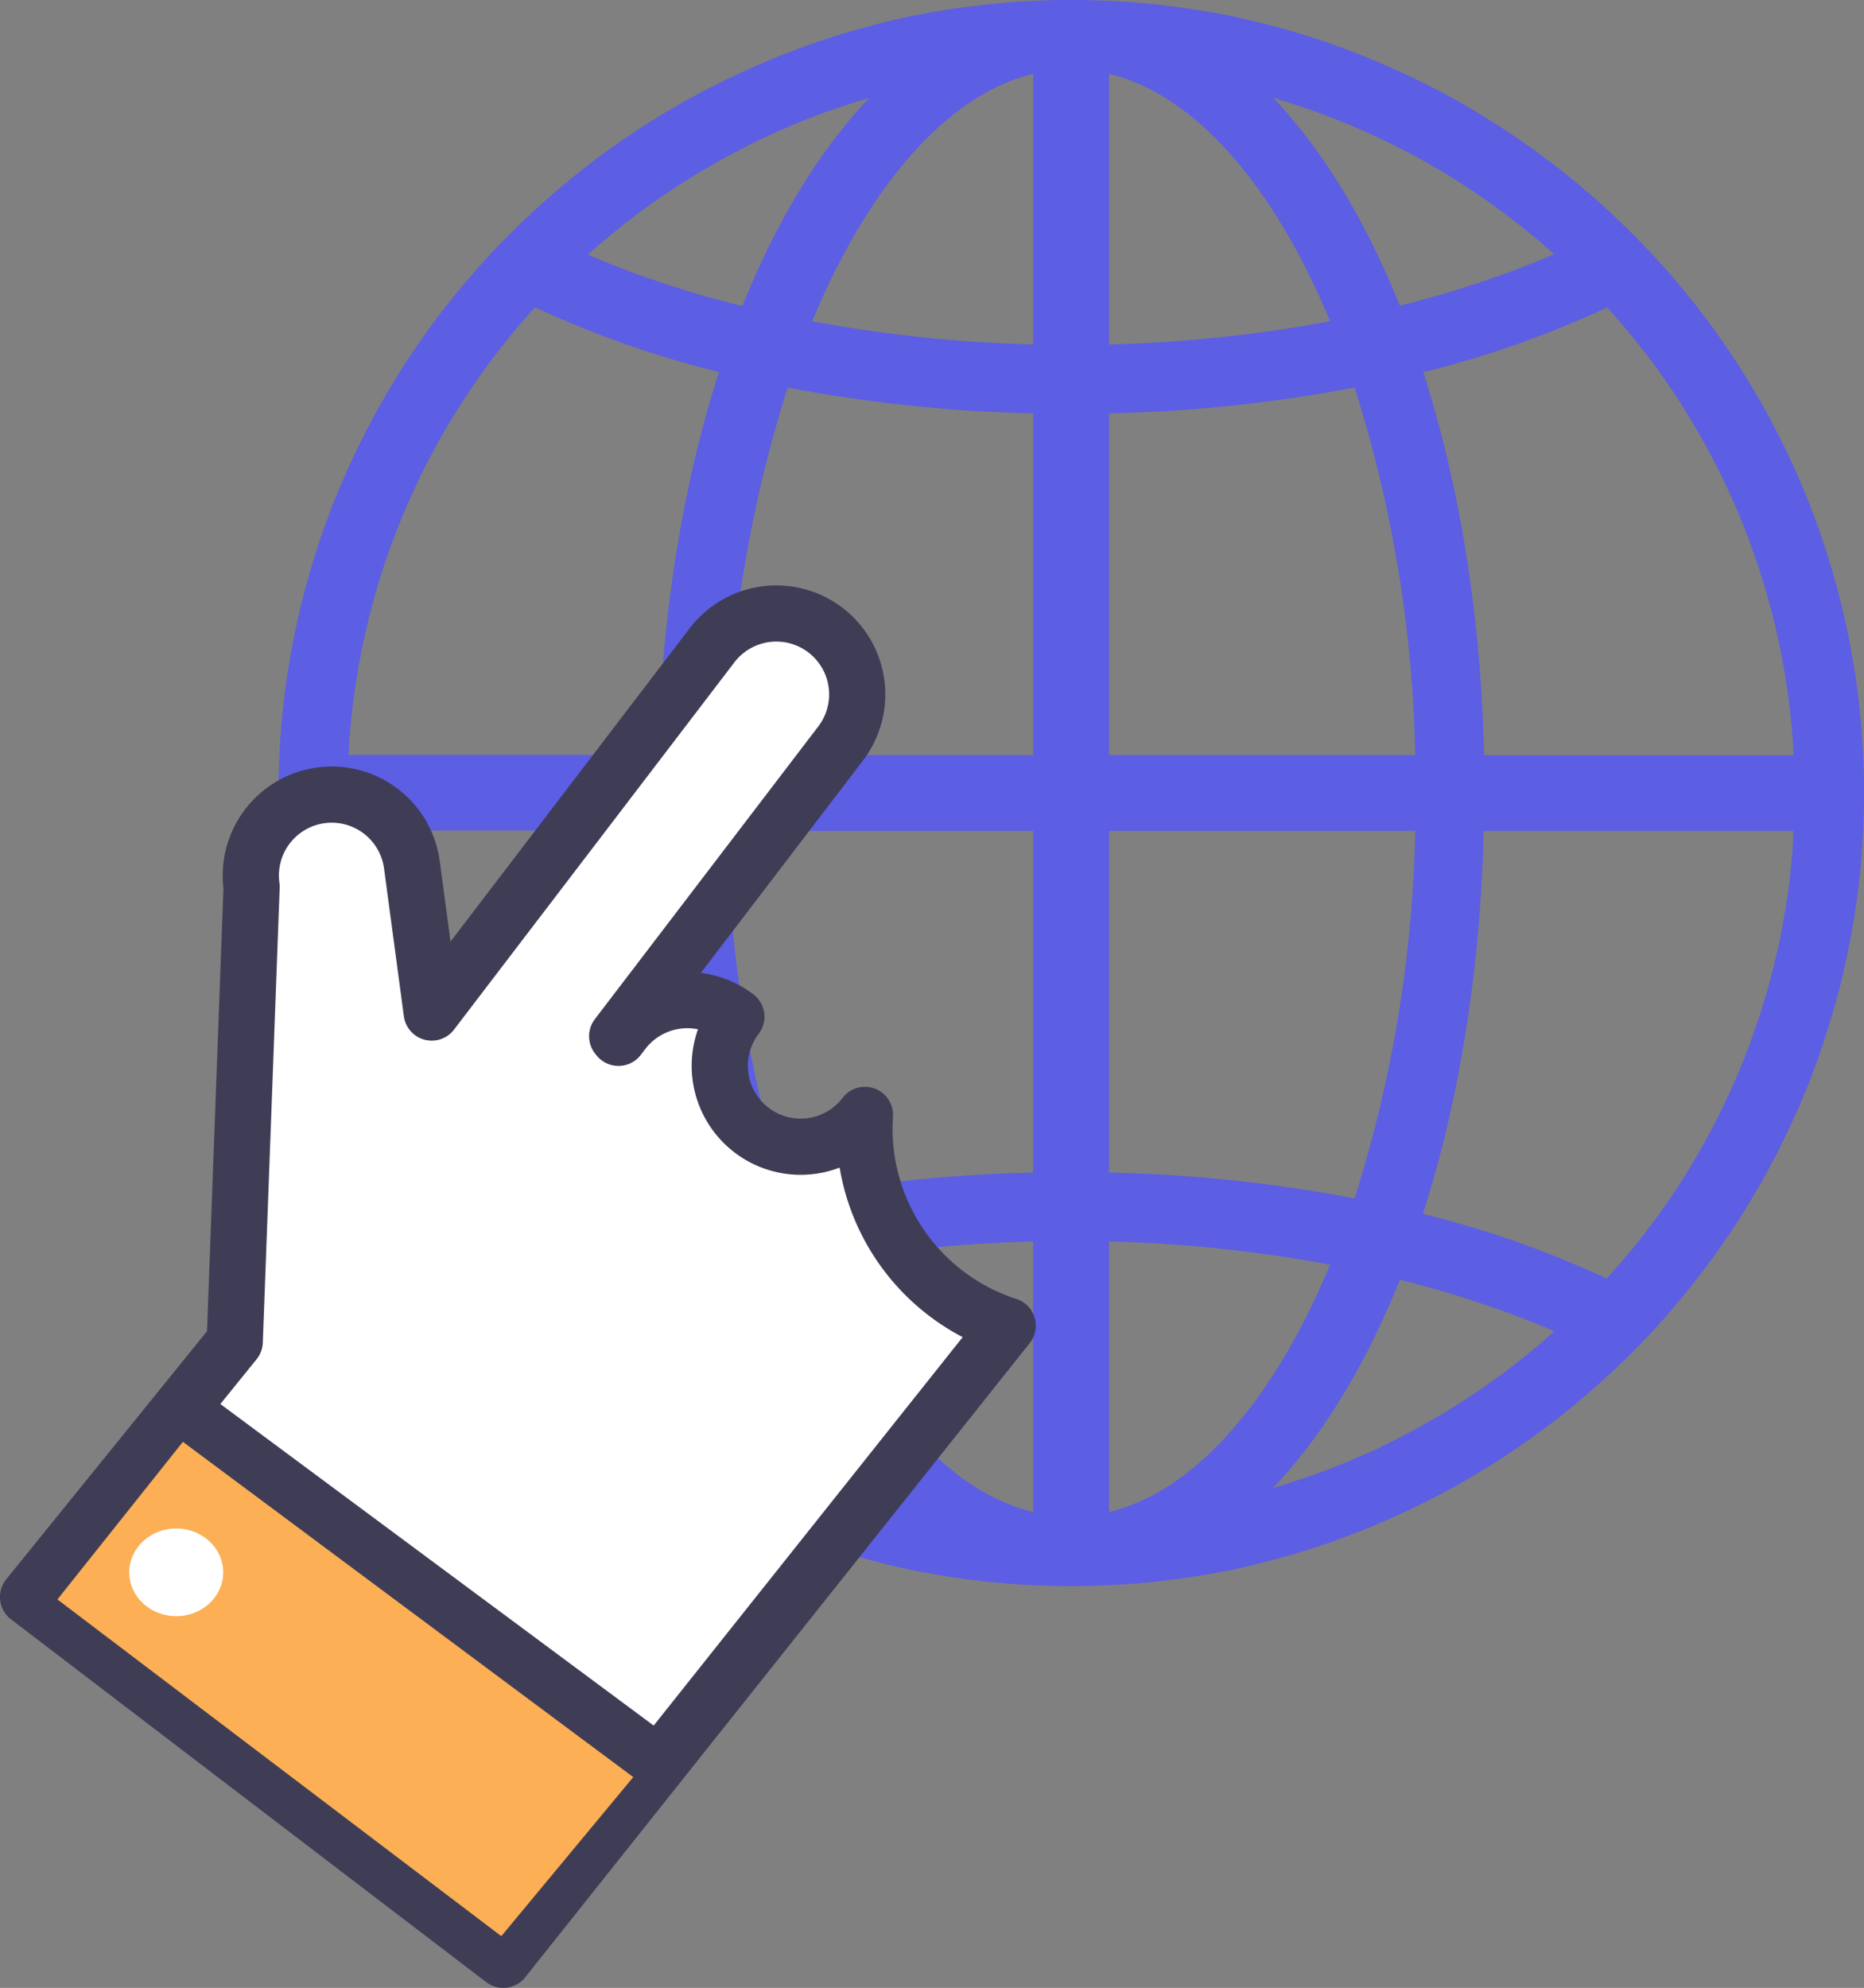 <svg xmlns="http://www.w3.org/2000/svg" width="265.395" height="283.001" viewBox="0 0 265.395 283.001">
  <rect x="0" y="0" width="265.395" height="283.001" fill="#808080" stroke="none"/>
  <g id="Group_3718" data-name="Group 3718" transform="translate(-392.848 -2274)">
    <g id="Group_3324" data-name="Group 3324" transform="translate(396.848 2274)">
      <path id="Path_4142" data-name="Path 4142" d="M2144.7,2204.309c.33-.375.66-.771.97-1.147.264-.307.506-.616.771-.925.285-.354.571-.705.859-1.081.264-.33.507-.661.771-.992.264-.351.551-.7.816-1.056.264-.331.507-.683.749-1.014.265-.354.528-.705.792-1.081.242-.352.486-.683.728-1.036.264-.374.507-.728.772-1.1.242-.353.462-.683.7-1.036.242-.374.507-.749.75-1.123.222-.354.464-.707.685-1.058.242-.376.485-.771.728-1.168.219-.354.44-.707.637-1.058.243-.4.486-.816.728-1.234.2-.331.4-.683.6-1.014.265-.463.53-.926.794-1.41.154-.287.33-.574.485-.883l1.19-2.249c.154-.285.287-.572.441-.881.242-.485.484-.97.727-1.477.154-.331.331-.683.485-1.014.221-.44.419-.9.639-1.345.155-.352.331-.727.486-1.079.2-.44.4-.883.573-1.323.155-.374.309-.75.462-1.1.177-.441.376-.882.552-1.323.154-.373.287-.749.441-1.123.177-.442.354-.905.507-1.345.133-.374.286-.75.42-1.123.176-.464.33-.927.485-1.389.132-.374.265-.75.374-1.123l.462-1.455c.112-.353.221-.707.354-1.081.154-.529.309-1.036.463-1.565.088-.329.2-.638.286-.97.2-.683.374-1.344.552-2.028a4.485,4.485,0,0,1,.153-.528c.22-.86.441-1.719.639-2.579.067-.286.133-.551.177-.838l.4-1.784c.066-.353.131-.705.2-1.036.111-.529.22-1.058.31-1.61l.2-1.123c.088-.507.176-1.036.265-1.543.066-.374.11-.772.176-1.146.067-.507.155-1.036.22-1.543.044-.4.111-.771.155-1.167.066-.507.131-1.036.176-1.543.044-.4.089-.772.132-1.168l.132-1.587c.023-.374.067-.771.089-1.145.044-.552.064-1.1.109-1.652.022-.354.044-.729.067-1.081l.067-1.852c0-.308.023-.616.023-.9.021-.926.042-1.85.042-2.777a112.514,112.514,0,0,0-36.52-83.025l-.087-.087c-.6-.552-1.211-1.081-1.807-1.632-.067-.045-.112-.109-.177-.154l-1.785-1.521c-.089-.067-.176-.154-.264-.22-.574-.485-1.168-.97-1.764-1.432-.109-.089-.22-.178-.309-.265-.572-.463-1.145-.9-1.74-1.345-.132-.087-.243-.2-.374-.287-.574-.419-1.146-.859-1.719-1.277-.155-.111-.287-.22-.44-.331-.551-.4-1.125-.794-1.7-1.19-.177-.111-.331-.242-.507-.354-.551-.373-1.125-.749-1.676-1.123-.176-.133-.374-.242-.55-.375-.551-.352-1.1-.705-1.676-1.057-.2-.133-.4-.242-.594-.375-.551-.331-1.1-.683-1.654-1.014l-.661-.4c-.552-.309-1.078-.64-1.63-.948-.242-.133-.462-.265-.705-.4-.53-.309-1.081-.594-1.631-.881-.243-.133-.507-.265-.75-.4-.529-.285-1.079-.549-1.608-.814-.264-.134-.529-.265-.816-.4-.529-.265-1.059-.53-1.588-.772l-.859-.4-1.588-.727c-.307-.132-.594-.265-.9-.4-.529-.222-1.036-.442-1.566-.663-.307-.131-.638-.264-.947-.4-.507-.22-1.036-.418-1.543-.618-.33-.131-.661-.242-.992-.374-.506-.2-1.035-.375-1.542-.573-.353-.131-.684-.242-1.036-.374l-1.521-.529c-.353-.111-.726-.242-1.08-.353-.507-.154-1.012-.329-1.5-.485l-1.124-.329c-.507-.155-.992-.287-1.5-.442-.4-.109-.771-.22-1.167-.307-.485-.133-.992-.265-1.477-.4-.4-.109-.816-.2-1.211-.31-.485-.109-.97-.242-1.455-.351-.42-.089-.839-.176-1.257-.287-.485-.109-.947-.2-1.432-.309-.442-.087-.883-.176-1.323-.243-.462-.087-.948-.176-1.41-.265-.442-.087-.905-.154-1.367-.22s-.925-.153-1.388-.22-.948-.132-1.412-.2-.9-.133-1.366-.176c-.485-.067-.97-.111-1.477-.177-.441-.043-.88-.11-1.323-.154l-1.521-.132c-.418-.045-.859-.089-1.277-.111-.551-.045-1.1-.067-1.632-.111l-1.189-.064-1.9-.066c-.331,0-.64-.023-.97-.045-.949-.022-1.918-.044-2.866-.044-.97,0-1.917.022-2.865.044-.331,0-.64.022-.97.045l-1.9.066-1.19.064c-.552.045-1.1.067-1.63.111-.441.022-.86.066-1.279.111l-1.52.132c-.441.044-.882.088-1.322.154-.485.067-.971.111-1.477.177-.464.065-.9.131-1.368.176-.463.067-.947.131-1.41.2s-.925.156-1.39.22-.9.155-1.366.22c-.462.089-.948.177-1.41.265-.442.089-.883.156-1.323.243-.484.088-.947.2-1.432.309-.42.089-.838.176-1.256.287-.485.109-.97.22-1.455.351-.4.089-.816.2-1.212.31-.485.133-.992.265-1.477.4-.4.109-.771.2-1.169.307-.507.133-.991.287-1.5.442l-1.123.329c-.507.155-1.014.309-1.5.485-.353.111-.727.242-1.081.353l-1.519.529c-.353.109-.684.242-1.036.374-.507.176-1.036.375-1.543.573-.331.131-.661.243-.992.374-.53.2-1.036.42-1.544.618-.307.132-.638.265-.947.4-.529.22-1.036.441-1.565.663-.307.131-.594.264-.9.4l-1.586.727-.86.4c-.529.242-1.059.507-1.587.772-.263.133-.528.264-.814.4-.529.264-1.08.55-1.61.814-.265.133-.507.265-.75.4-.55.286-1.079.594-1.63.881-.243.133-.463.265-.705.4-.551.307-1.1.616-1.653.948-.221.131-.441.265-.661.373-.551.332-1.1.663-1.652,1.014-.2.134-.4.243-.6.376-.551.351-1.123.7-1.675,1.056-.176.111-.374.242-.551.375-.572.374-1.124.75-1.675,1.124-.176.111-.332.22-.507.353-.573.4-1.123.794-1.7,1.19-.154.111-.286.22-.441.331-.573.418-1.147.836-1.719,1.279-.133.087-.243.2-.376.285-.571.442-1.167.9-1.741,1.345-.109.089-.22.176-.309.264-.594.463-1.168.948-1.762,1.433-.089.066-.177.153-.264.22l-1.786,1.521c-.066.044-.111.111-.176.154-.618.529-1.212,1.081-1.808,1.632l-.088.087a112.452,112.452,0,0,0-36.542,83.025c0,.927.022,1.853.045,2.778,0,.309.022.618.022.9l.067,1.853c.022.353.042.727.065,1.081.022.55.067,1.1.111,1.652.022.374.066.771.089,1.146l.131,1.587c.045.4.089.772.133,1.168.065.529.11,1.036.176,1.543.045.4.088.772.154,1.168.066.507.133,1.036.22,1.543.067.374.111.771.177,1.146.087.529.176,1.036.265,1.565l.2,1.123c.087.529.2,1.058.308,1.61.066.352.133.705.2,1.036l.4,1.784c.067.287.111.552.176.838.2.861.42,1.719.64,2.579a4.63,4.63,0,0,0,.153.528c.176.685.353,1.367.552,2.028.088.331.2.64.286.97.154.529.307,1.058.463,1.565.109.353.221.7.331,1.081l.463,1.455c.132.374.265.749.374,1.1.155.463.331.927.484,1.389.133.374.265.75.418,1.124.177.44.332.9.507,1.345.156.374.287.749.442,1.124.176.44.352.882.55,1.323.155.374.309.749.464,1.1.2.442.374.883.572,1.323.155.353.331.727.485,1.08.2.441.42.9.618,1.344.154.353.329.683.485,1.036.242.485.485.969.727,1.477.154.287.287.573.441.881l1.19,2.249c.155.286.331.573.485.883.264.462.507.925.794,1.388.2.331.4.683.6,1.014.242.418.485.816.727,1.234.22.353.44.7.638,1.058.243.4.485.771.727,1.167.22.354.463.705.683,1.059.243.374.485.75.75,1.123.242.354.464.705.707,1.036.242.374.505.727.77,1.1.242.353.485.684.727,1.036.265.353.529.727.794,1.08.242.331.507.683.749,1.014.265.352.552.7.816,1.058.264.33.507.661.771.992.287.351.572.727.859,1.079.265.309.507.618.771.948.331.4.64.771.97,1.147q3.669,4.3,7.758,8.242c.616.573,1.212,1.169,1.85,1.741.044.022.067.066.111.089.6.552,1.19,1.081,1.808,1.63.065.044.109.111.176.155.594.507,1.168,1.014,1.764,1.521.087.065.176.153.265.22.571.485,1.167.948,1.741,1.432a3.514,3.514,0,0,1,.308.265c.573.463,1.147.9,1.719,1.343.133.089.265.2.4.287.573.418,1.145.86,1.719,1.278.154.111.287.22.44.331.552.4,1.125.792,1.7,1.19.176.109.331.243.507.352.552.375,1.125.749,1.675,1.125.178.131.376.243.552.374l1.652,1.059a5.924,5.924,0,0,0,.618.375l1.652.992.663.4c.55.309,1.078.638,1.63.948.242.133.463.265.705.4.529.309,1.081.6,1.632.883.263.132.505.265.77.4.529.287,1.058.552,1.61.817.265.131.529.264.816.4.528.264,1.057.507,1.586.772l.86.4,1.586.728c.309.131.6.264.9.4.527.22,1.034.44,1.563.661.309.133.641.265.948.4.507.219,1.036.418,1.565.616.331.134.661.243.992.376.507.2,1.036.4,1.543.573.352.133.683.243,1.036.375l1.52.529c.353.11.728.243,1.08.352.507.155.992.331,1.5.484l1.124.331c.486.153.991.287,1.5.441.4.111.772.22,1.169.309.485.134.992.265,1.477.4.4.111.814.2,1.212.309.485.111.969.243,1.454.354.419.087.838.176,1.256.287.485.109.947.2,1.432.308.441.089.881.177,1.3.242.463.089.948.178,1.41.265.44.089.9.156,1.367.22s.926.155,1.389.222.947.132,1.41.2.9.131,1.367.176c.485.066.97.111,1.477.176.44.044.88.11,1.321.155l1.521.132c.418.044.86.089,1.278.111.551.044,1.1.065,1.63.109l1.192.066,1.9.067c.331,0,.638.022.969.045.948.021,1.917.042,2.865.042.969,0,1.919-.022,2.866-.042.329,0,.638-.022.969-.045l1.9-.067,1.189-.066c.552-.044,1.1-.065,1.632-.109.441-.023.859-.067,1.279-.111l1.52-.132c.442-.044.883-.088,1.323-.155.485-.065.97-.11,1.477-.176.462-.066.9-.132,1.367-.176.463-.067.947-.133,1.41-.2s.926-.155,1.388-.222.9-.154,1.367-.22c.463-.087.947-.176,1.41-.265.441-.087.881-.153,1.3-.242.485-.087.948-.2,1.433-.308.418-.088.838-.177,1.256-.287.485-.111.97-.22,1.454-.354.4-.087.816-.2,1.212-.309.485-.131.992-.263,1.477-.4.4-.109.772-.2,1.167-.309.508-.132.992-.287,1.5-.441l1.125-.331c.507-.154,1.014-.307,1.5-.484.352-.11.727-.243,1.079-.352l1.521-.529c.353-.111.682-.242,1.036-.375.507-.176,1.036-.374,1.543-.573.33-.133.661-.242.992-.376.529-.2,1.034-.418,1.564-.616.309-.133.64-.265.949-.4.527-.22,1.056-.44,1.563-.661.309-.131.6-.265.9-.4l1.586-.728.86-.4c.528-.243,1.057-.508,1.586-.772.264-.132.551-.265.816-.4.529-.265,1.08-.552,1.608-.817.264-.131.507-.264.772-.4.551-.286,1.08-.573,1.632-.883.243-.131.462-.263.705-.4.552-.309,1.1-.616,1.631-.948l.662-.4,1.653-.99a5.679,5.679,0,0,1,.617-.375l1.653-1.059c.176-.11.375-.243.55-.374.551-.376,1.125-.75,1.676-1.125.176-.11.33-.243.508-.352.572-.4,1.123-.794,1.7-1.19.153-.111.286-.22.439-.331.574-.418,1.146-.838,1.72-1.278.132-.089.264-.2.4-.287.573-.44,1.169-.88,1.719-1.343a3.814,3.814,0,0,0,.309-.265c.6-.463,1.167-.947,1.741-1.432.088-.067.176-.155.265-.22.6-.507,1.189-1.014,1.763-1.521.067-.044.11-.111.177-.155.617-.529,1.212-1.079,1.807-1.63.045-.022.066-.066.11-.089.618-.573,1.235-1.145,1.852-1.741a105.69,105.69,0,0,0,7.759-8.242Zm16.815-65.371c-.02.353-.065.727-.087,1.081l-.133,1.455c-.043.375-.088.749-.11,1.123-.045.464-.112.927-.156,1.39-.043.374-.087.749-.154,1.123-.066.463-.131.9-.2,1.345-.067.374-.111.771-.176,1.146-.066.44-.155.883-.222,1.323-.065.374-.132.772-.2,1.146-.087.44-.154.882-.243,1.3-.065.374-.154.771-.242,1.146-.087.442-.176.86-.287,1.278-.087.376-.176.75-.265,1.147-.109.418-.2.859-.307,1.277-.089.375-.178.75-.287,1.125-.111.419-.22.837-.354,1.279-.109.373-.2.749-.307,1.1-.133.418-.242.838-.375,1.257-.11.375-.221.727-.331,1.1-.131.419-.265.837-.418,1.257-.109.352-.22.7-.352,1.079-.155.44-.309.882-.464,1.3-.109.331-.242.661-.352.992-.264.75-.551,1.477-.837,2.226-.132.352-.287.727-.441,1.08-.154.4-.31.77-.485,1.168-.154.374-.332.749-.485,1.123-.154.354-.31.727-.485,1.081-.176.374-.354.771-.53,1.145-.153.354-.331.705-.485,1.059-.175.374-.373.771-.551,1.145-.175.332-.329.685-.506,1.015-.2.375-.4.749-.594,1.146l-.529.992c-.2.374-.418.75-.618,1.146-.176.331-.352.638-.55.969l-.663,1.124c-.175.309-.374.64-.551.949-.22.374-.441.75-.683,1.123-.2.309-.374.618-.572.925-.242.375-.465.75-.707,1.125-.2.309-.4.594-.594.881-.242.376-.484.749-.749,1.1l-.6.859-.794,1.125c-.2.264-.4.529-.594.814-.266.375-.552.75-.839,1.125-.2.242-.4.507-.571.75-.287.374-.6.772-.883,1.145-.176.22-.351.441-.529.64-.33.4-.661.814-.992,1.212a1.158,1.158,0,0,1-.22.242c-.926,1.1-1.873,2.182-2.821,3.262a143.352,143.352,0,0,0-26.183-9.213c5.091-15.847,8.177-34.427,8.661-54.506h44.079c-.022.243-.022.508-.044.75a11.376,11.376,0,0,1-.045,1.5Zm-46.789,78.792c-.574.376-1.146.727-1.719,1.081-.111.066-.2.131-.309.2-.529.331-1.081.662-1.63.97a3.923,3.923,0,0,1-.419.242c-.528.309-1.035.6-1.565.9-.177.087-.331.2-.506.285-.507.287-1.036.574-1.544.839-.176.111-.374.2-.551.287l-1.521.794c-.2.109-.4.2-.594.307-.507.243-1.014.507-1.521.75-.2.089-.417.2-.618.287-.505.242-1.012.484-1.542.7-.2.088-.42.177-.618.264-.529.22-1.036.463-1.563.684-.2.088-.376.154-.573.243l-1.653.661c-.133.045-.265.11-.4.154-1.94.75-3.9,1.432-5.907,2.073l-.4.131c-.485.155-.97.286-1.433.442-.2.065-.42.132-.618.176,7.052-7.405,13.181-17.5,18.051-29.622a143.016,143.016,0,0,1,22,7.317,101.253,101.253,0,0,1-12.718,9.742c-.065.045-.109.065-.131.087ZM2028,2229.61l-.4-.132c-2.005-.64-3.967-1.323-5.908-2.073a1.918,1.918,0,0,1-.374-.154l-1.653-.662c-.2-.087-.375-.154-.573-.22-.529-.22-1.059-.441-1.565-.682-.2-.089-.418-.176-.616-.265-.507-.22-1.036-.463-1.543-.705-.2-.089-.418-.2-.616-.287-.507-.242-1.014-.485-1.521-.749-.2-.11-.4-.2-.6-.307l-1.521-.794c-.176-.089-.374-.2-.55-.287-.529-.288-1.036-.552-1.543-.838a5.241,5.241,0,0,1-.507-.287c-.529-.285-1.059-.594-1.565-.9a4.135,4.135,0,0,0-.418-.242c-.551-.331-1.081-.638-1.632-.969a2.237,2.237,0,0,0-.308-.176c-.573-.354-1.147-.727-1.719-1.081-.023-.022-.067-.044-.089-.067a103.08,103.08,0,0,1-12.7-9.741,142.97,142.97,0,0,1,22-7.318c4.85,12.122,11,22.216,18.051,29.623-.2-.066-.419-.133-.616-.177-.573-.22-1.059-.374-1.521-.507Zm-48.6-32.729c-.331-.4-.662-.816-.992-1.212-.178-.22-.353-.42-.507-.64-.309-.374-.6-.772-.882-1.146-.2-.242-.374-.485-.572-.749-.287-.376-.552-.749-.839-1.125-.2-.263-.4-.528-.6-.814l-.792-1.125-.6-.859c-.243-.375-.507-.749-.75-1.125-.2-.286-.4-.594-.574-.88-.242-.375-.484-.75-.7-1.125-.2-.307-.374-.617-.572-.925-.222-.374-.464-.75-.685-1.124-.2-.309-.374-.64-.55-.948-.222-.376-.442-.75-.64-1.125-.175-.331-.352-.639-.551-.97-.2-.374-.418-.749-.616-1.124l-.529-.991c-.2-.375-.4-.749-.6-1.147-.176-.33-.33-.684-.506-1.015-.2-.374-.375-.771-.551-1.146-.177-.353-.331-.7-.485-1.058-.178-.374-.353-.75-.529-1.146-.155-.353-.309-.727-.485-1.08-.155-.374-.331-.75-.485-1.123-.155-.4-.331-.794-.485-1.19-.155-.353-.286-.705-.44-1.059-.287-.727-.573-1.476-.838-2.226-.111-.331-.242-.66-.353-.992l-.463-1.323c-.109-.352-.243-.7-.352-1.078-.133-.42-.287-.839-.42-1.257-.109-.376-.221-.727-.33-1.1-.133-.418-.265-.836-.375-1.256-.11-.374-.2-.75-.309-1.124-.109-.418-.243-.838-.352-1.279-.089-.374-.2-.749-.287-1.123-.111-.42-.221-.861-.309-1.279l-.265-1.125c-.087-.441-.2-.859-.286-1.3-.088-.375-.154-.749-.243-1.147-.087-.44-.176-.881-.242-1.3-.065-.374-.132-.77-.2-1.145-.065-.441-.154-.881-.22-1.323-.067-.375-.109-.771-.176-1.146-.067-.44-.134-.9-.2-1.344-.044-.375-.111-.749-.156-1.125-.065-.462-.109-.925-.154-1.387-.044-.376-.088-.749-.111-1.125l-.131-1.454c-.022-.352-.067-.727-.089-1.08-.044-.506-.065-1.014-.087-1.521-.022-.242-.022-.507-.044-.75h44.079c.463,20.1,3.571,38.657,8.662,54.5a144.026,144.026,0,0,0-26.183,9.213c-.97-1.08-1.918-2.182-2.865-3.284a.236.236,0,0,1-.2-.154Zm23.406-152.077c.573-.374,1.145-.727,1.719-1.079.111-.066.2-.133.309-.2.529-.331,1.078-.662,1.63-.971a4.594,4.594,0,0,1,.418-.243c.529-.307,1.058-.594,1.565-.9.176-.089.331-.2.507-.286.507-.287,1.037-.572,1.543-.837a5.778,5.778,0,0,1,.552-.286l1.519-.794c.2-.111.4-.2.6-.309.507-.242,1.014-.507,1.521-.749.2-.087.418-.2.616-.286.507-.243,1.014-.485,1.543-.705.2-.087.418-.176.618-.265.527-.22,1.057-.463,1.564-.683.2-.087.376-.154.573-.243.552-.22,1.1-.462,1.653-.661.133-.044.264-.111.4-.155,1.939-.749,3.9-1.432,5.884-2.071l.4-.133c.485-.154.97-.285,1.455-.441a5.094,5.094,0,0,1,.618-.176c-7.054,7.405-13.18,17.5-18.051,29.621a142.907,142.907,0,0,1-22-7.316,102.475,102.475,0,0,1,12.7-9.742A.734.734,0,0,0,2002.809,2044.805Zm86.749-11.88.4.133c1.983.639,3.967,1.323,5.906,2.073.133.043.265.109.4.154l1.652.661c.2.089.4.155.574.243.529.221,1.057.44,1.564.683.2.089.42.177.618.265.507.222,1.036.464,1.543.707.2.087.418.2.617.285.506.242,1.014.484,1.543.75.2.088.4.2.594.286.507.265,1.036.53,1.543.794.176.089.375.2.551.287.508.287,1.036.552,1.544.836.176.089.329.2.506.286.528.287,1.057.6,1.564.905a4.6,4.6,0,0,0,.42.242c.55.329,1.08.639,1.63.97.111.065.2.132.309.2.572.352,1.145.727,1.719,1.08.023.02.067.043.087.065a107.223,107.223,0,0,1,12.718,9.742,142.908,142.908,0,0,1-22,7.317c-4.848-12.122-11-22.216-18.051-29.622.2.067.4.111.6.176.485.2.969.331,1.455.485Zm28.012,92.942c-.463-20.1-3.57-38.657-8.662-54.5a143.956,143.956,0,0,0,26.184-9.213,102.684,102.684,0,0,1,26.559,63.74h-44.08Zm-64.2-58.449a197.6,197.6,0,0,1-31.472-3.306c7.935-19.087,19.085-32.222,31.472-35.219Zm0,9.808v48.642h-43.594a184.768,184.768,0,0,1,8.64-52.322A209.44,209.44,0,0,0,2053.369,2077.226Zm0,59.443v48.642a209.131,209.131,0,0,0-34.955,3.681,184.9,184.9,0,0,1-8.64-52.323Zm0,58.449v38.526c-12.387-3-23.538-16.134-31.472-35.219A197.822,197.822,0,0,1,2053.369,2195.118Zm10.8,0a197.56,197.56,0,0,1,31.473,3.307c-7.935,19.085-19.087,32.222-31.473,35.219v-38.526Zm0-9.808v-48.643h43.594a184.765,184.765,0,0,1-8.64,52.324,209.128,209.128,0,0,0-34.955-3.681Zm0-59.443v-48.642a209.437,209.437,0,0,0,34.955-3.681,184.9,184.9,0,0,1,8.64,52.322Zm0-58.449v-38.525c12.385,3,23.538,16.132,31.473,35.219a197.892,197.892,0,0,1-31.473,3.306Zm-81.725-5.29a143.479,143.479,0,0,0,26.183,9.213c-5.091,15.847-8.177,34.427-8.662,54.5h-44.079A102.487,102.487,0,0,1,1982.444,2062.128Z" transform="translate(-1910.261 -2018.379)" fill="#5c5ee4"/>
      <path id="Path_4764" data-name="Path 4764" d="M1932.644,2196.768l9.214-11.593,65.1,47.709-9.363,15.9Z" transform="translate(-1918.775 -1982.957)" fill="#fcaf55"/>
      <path id="Path_4143" data-name="Path 4143" d="M2060.679,2174.892a29.465,29.465,0,0,1-20.323-30.005h0a11.517,11.517,0,0,1-18.309-13.977,11.517,11.517,0,0,0-16.143,2.166l-.642.84-.185-.231,31.814-41.674a11.517,11.517,0,0,0-18.309-13.977l-39.912,52.281-2.812-20.968a11.518,11.518,0,1,0-22.831,3.063l-2.4,64.749L1921.2,2213.52l67.655,51.647Z" transform="translate(-1921.204 -1986.166)" fill="#fff" stroke="#3f3d56" stroke-linejoin="round" stroke-width="8"/>
      <line id="Line_749" data-name="Line 749" x2="67.312" y2="49.943" transform="translate(22.75 201.431)" fill="none" stroke="#3f3d56" stroke-linejoin="round" stroke-width="8"/>
    </g>
    <path id="Path_4765" data-name="Path 4765" d="M-5178.957-6225.671l17.865-22.436,64.122,47.729-18.786,22.645Z" transform="translate(5579.98 8727.371)" fill="#fcaf55"/>
    <ellipse id="Ellipse_1061" data-name="Ellipse 1061" cx="6.688" cy="6.243" rx="6.688" ry="6.243" transform="translate(411.252 2491.599)" fill="#fff"/>
  </g>
</svg>

